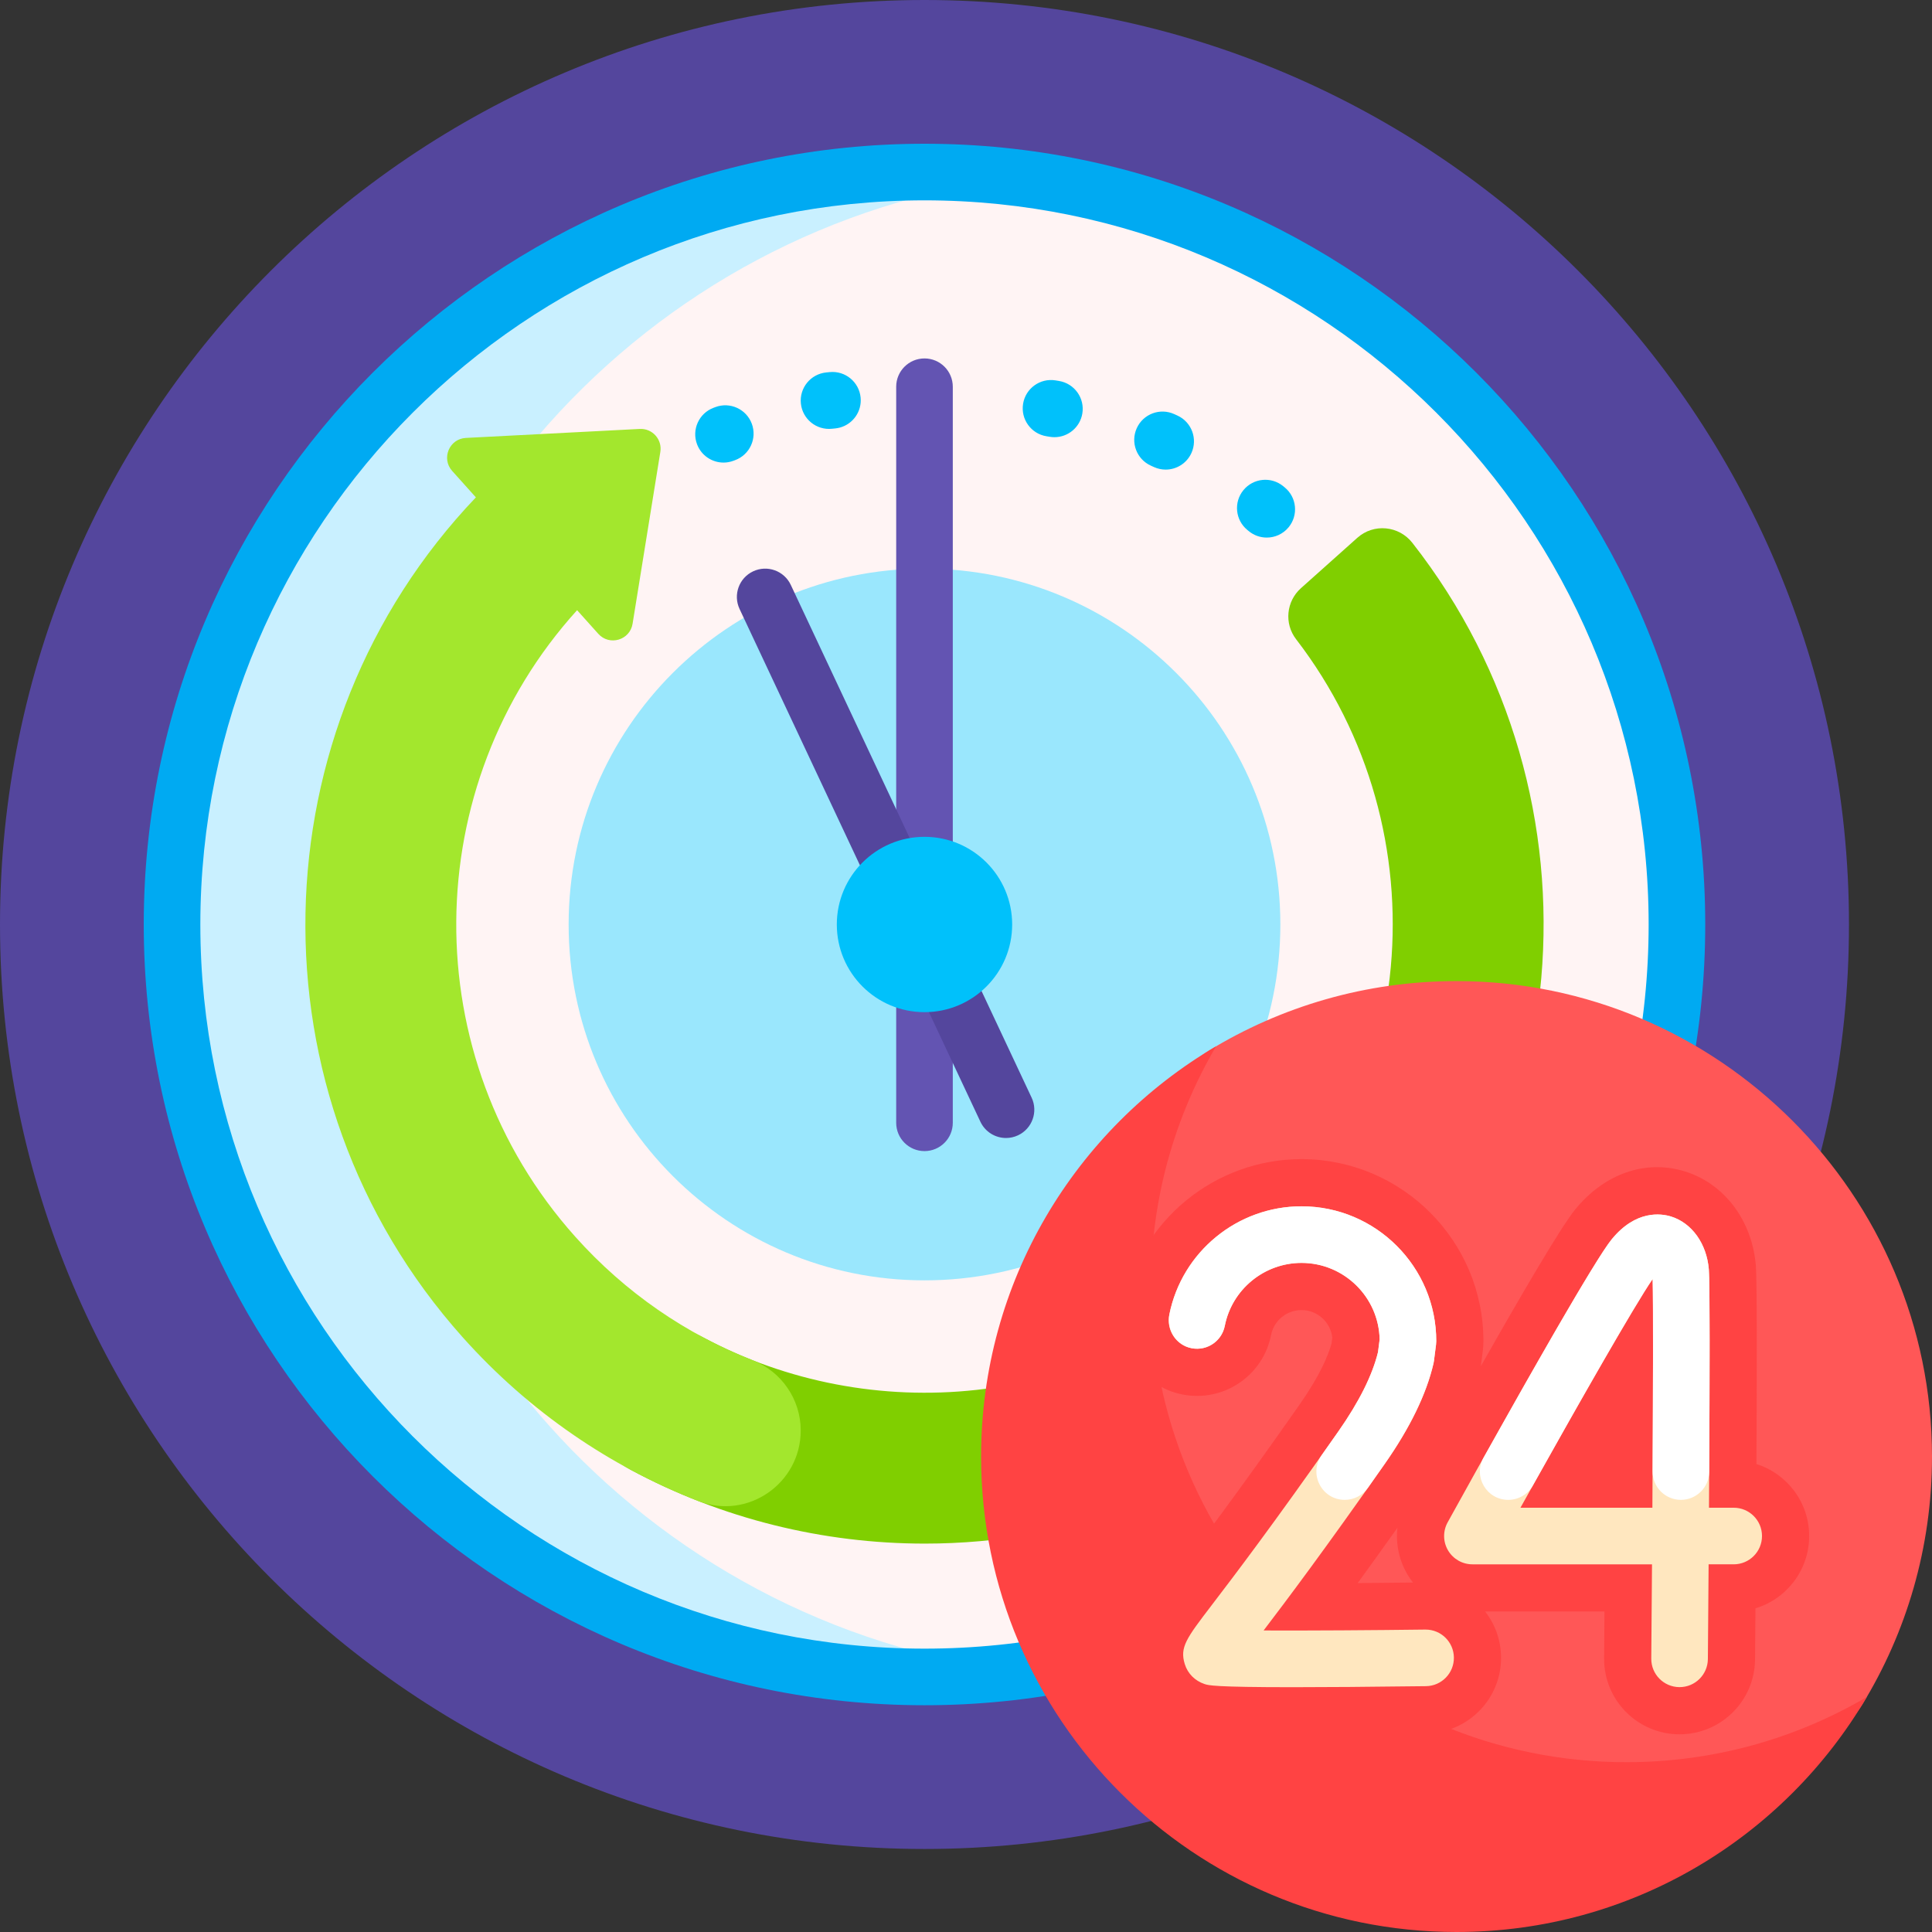<svg id="Capa_1" enable-background="new 0 0 512 512" height="512" viewBox="0 0 512 512" width="512" xmlns="http://www.w3.org/2000/svg"><rect x="0" y="0" width="512" height="512" fill="#333333" stroke="none"/><g><path d="m490 245c0 135.31-109.69 245-245 245s-245-109.69-245-245 109.69-245 245-245 245 109.69 245 245z" fill="#54469d"/><path d="m444.407 245c0 110.13-89.278 199.407-199.407 199.407s-199.407-89.277-199.407-199.407 89.277-199.407 199.407-199.407 199.407 89.277 199.407 199.407z" fill="#c9f0ff"/><path d="m444.407 245c0 101.788-76.266 185.762-174.771 197.9-98.505-12.138-174.771-96.112-174.771-197.9s76.266-185.762 174.771-197.9c98.506 12.138 174.771 96.112 174.771 197.9z" fill="#fff4f4"/><path d="m339.307 245c0 52.084-42.223 94.307-94.307 94.307s-94.307-42.223-94.307-94.307 42.223-94.307 94.307-94.307 94.307 42.223 94.307 94.307z" fill="#9ae7fd"/><path d="m245 38.093c-114.089 0-206.907 92.818-206.907 206.907s92.818 206.907 206.907 206.907 206.907-92.818 206.907-206.907-92.818-206.907-206.907-206.907zm0 398.814c-105.818 0-191.907-86.089-191.907-191.907s86.089-191.907 191.907-191.907 191.907 86.089 191.907 191.907-86.089 191.907-191.907 191.907z" fill="#00aaf2"/><path d="m252.5 102.489v195.064c0 4.142-3.357 7.5-7.5 7.5s-7.5-3.358-7.5-7.5v-195.064c0-4.142 3.357-7.5 7.5-7.5s7.5 3.358 7.5 7.5z" fill="#6354b2"/><path d="m269.792 300.868c-1.03.484-2.116.713-3.184.713-2.817 0-5.517-1.595-6.793-4.313l-63.824-135.885c-1.762-3.749-.149-8.216 3.6-9.977 3.751-1.76 8.217-.148 9.977 3.6l63.824 135.885c1.761 3.749.149 8.215-3.6 9.977z" fill="#54469d"/><path d="m268.234 245c0 12.832-10.402 23.234-23.234 23.234s-23.234-10.402-23.234-23.234 10.402-23.234 23.234-23.234 23.234 10.402 23.234 23.234z" fill="#00c1fb"/><path d="m228.074 105.346c.362 3.698-2.029 7.032-5.501 7.969-.398.107-.809.183-1.234.225l-.87.087c-4.12.424-7.804-2.572-8.229-6.692-.424-4.121 2.571-7.801 6.692-8.23l.949-.095c4.122-.402 7.791 2.613 8.193 6.736zm52.598-4.383-.94-.156c-4.091-.66-7.941 2.113-8.605 6.202-.663 4.088 2.113 7.941 6.201 8.605l.862.142c.421.071.838.104 1.25.104 3.597 0 6.773-2.595 7.388-6.26.685-4.085-2.071-7.952-6.156-8.637zm-91.077 6.918-.488.183c-3.878 1.455-5.843 5.777-4.389 9.656 1.129 3.011 3.986 4.869 7.023 4.869.875 0 1.765-.154 2.633-.479l.449-.168c3.882-1.444 5.859-5.762 4.415-9.644-1.443-3.883-5.763-5.861-9.643-4.417zm150.893 21.309-.421-.346c-3.205-2.622-7.93-2.151-10.554 1.055-2.623 3.206-2.15 7.931 1.056 10.554l.351.289c1.399 1.159 3.095 1.724 4.78 1.724 2.156 0 4.297-.925 5.78-2.716 2.642-3.19 2.198-7.917-.992-10.56zm-28.452-19.061-.861-.392c-3.772-1.709-8.217-.032-9.925 3.741-1.708 3.774-.032 8.217 3.741 9.925l.801.365c1.012.463 2.073.683 3.117.683 2.844 0 5.563-1.626 6.824-4.38 1.725-3.767.069-8.218-3.697-9.942z" fill="#00c1fb"/><path d="m354.359 367.412c-31.252 27.92-70.336 41.657-109.272 41.66-26.95.002-53.83-6.576-78.008-19.586-8.308-4.47-12.286-14.206-9.557-23.237l.072-.237c3.659-12.105 17.473-17.635 28.617-11.659 44.69 23.968 101.543 18.923 141.5-16.771 48.738-43.542 54.981-117.192 15.757-168.196-3.18-4.135-2.598-10.032 1.292-13.508l14.952-13.358c4.327-3.866 11.001-3.228 14.579 1.34 52.858 67.477 44.883 165.648-19.932 223.552z" fill="#80cf00"/><path d="m212.2 379.106c0 14.027-14.096 23.783-27.161 18.68-23.232-9.074-44.726-23.587-62.451-43.427-57.329-64.173-54.861-161.313 3.527-222.55l-6.286-7.007c-2.947-3.285-.771-8.519 3.637-8.747l46.078-2.381c3.339-.173 5.986 2.779 5.453 6.079l-7.356 45.549c-.704 4.357-6.143 5.953-9.089 2.668l-5.618-6.263c-42.056 46.417-43.159 118.269-.515 166.002 13.353 14.946 29.536 25.896 47.03 32.764 7.676 3.015 12.751 10.386 12.751 18.633z" fill="#a3e72d"/><path d="m512 386.001c0 24.069-6.749 46.562-18.458 65.689-1.708 2.791-4.061 5.143-6.852 6.851-19.127 11.71-41.62 18.459-65.689 18.459-69.356 0-126.001-56.645-126.001-126.001 0-24.059 6.744-46.544 18.444-65.666 1.717-2.806 4.083-5.172 6.889-6.889 19.123-11.7 41.607-18.444 65.666-18.444 69.356-.001 126.001 56.645 126.001 126.001z" fill="#ff5757"/><path d="m494.722 449.722c-21.887 37.263-62.383 62.278-108.722 62.278-69.588 0-126-56.412-126-126 0-46.339 25.015-86.835 62.278-108.722-10.981 18.695-17.278 40.473-17.278 63.722 0 69.588 56.412 126 126 126 23.249 0 45.027-6.297 63.722-17.278z" fill="#ff4343"/><path d="m465.474 387.986c.131-25.111.159-48.806-.162-52.663-.99-11.887-8.357-21.65-18.769-24.875-10.448-3.233-21.334.542-29.126 10.103-3.775 4.631-14.471 22.955-24.98 41.502l.526-4.12c.107-.841.161-1.687.161-2.535 0-26.586-21.629-48.215-48.215-48.215-22.986 0-42.883 16.356-47.31 38.891-2.129 10.838 4.932 21.351 15.77 23.48 10.845 2.128 21.352-4.932 23.48-15.77.751-3.825 4.141-6.601 8.06-6.601 4.228 0 7.72 3.21 8.167 7.321l-.188 1.46c-.894 3.276-3.094 8.562-8.418 16.169-17.375 24.826-27.736 38.393-33.303 45.681-7.201 9.429-12.404 16.242-9.138 26.861 1.943 6.321 6.898 11.359 13.253 13.478 2.598.866 4.443 1.483 27.036 1.483 8.55 0 20.075-.088 35.729-.285 11.045-.139 19.887-9.205 19.747-20.25-.057-4.548-1.626-8.715-4.223-12.038h31.635c-.033 4.333-.067 8.488-.101 12.372-.096 11.045 8.781 20.077 19.827 20.172h.176c10.964-.001 19.9-8.842 19.995-19.828.034-3.897.072-8.497.112-13.56 8.234-2.476 14.233-10.116 14.233-19.156.002-8.947-5.872-16.521-13.974-19.077zm-105.67 31.546c3.117-4.282 6.614-9.14 10.524-14.65-.464 4.229.425 8.568 2.657 12.349.447.757.94 1.478 1.474 2.16-4.867.057-9.83.104-14.655.141z" fill="#ff4343"/><path d="m385.295 439.258c.053 4.142-3.263 7.542-7.404 7.594-15.559.195-26.897.273-35.189.273-20.976 0-22.463-.496-23.466-.83-2.572-.857-4.488-2.787-5.26-5.294-1.375-4.47.426-6.828 7.125-15.599 5.621-7.361 16.085-21.062 33.609-46.101 5.468-7.812 8.991-14.868 10.479-20.982l.43-3.361c-.236-11.219-9.436-20.273-20.71-20.273-9.878 0-18.427 7.02-20.326 16.692-.798 4.064-4.737 6.711-8.805 5.914-4.064-.798-6.713-4.741-5.914-8.805 3.278-16.688 18.017-28.8 35.045-28.8 19.693 0 35.715 16.021 35.715 35.715 0 .318-.021.636-.061.952l-.546 4.265c-.032.25-.076.497-.133.742-1.872 8.073-6.207 17.004-12.885 26.545-15.943 22.779-26.115 36.287-32.134 44.188 11.663.057 29.396-.068 42.836-.237h.097c4.098-.003 7.445 3.292 7.497 7.402zm81.653-32.195c0 4.142-3.357 7.5-7.5 7.5h-6.649c-.088 12.422-.17 22.172-.195 25.108-.036 4.12-3.387 7.435-7.499 7.436-.021 0-.043 0-.065 0-4.143-.036-7.471-3.422-7.436-7.564.066-7.708.134-16.232.196-24.979h-47.594c-2.653 0-5.109-1.402-6.458-3.687-1.35-2.285-1.391-5.113-.109-7.436 3.786-6.862 37.17-67.267 43.465-74.99 6.424-7.881 13.147-6.863 15.739-6.061 5.516 1.708 9.445 7.193 10.01 13.973.333 3.992.216 35.771.047 63.202h6.549c4.142-.002 7.499 3.356 7.499 7.498zm-28.983-68.1c-4.894 7.039-21.876 36.967-35.027 60.6h34.962c.168-27.54.253-53.88.065-60.6z" fill="#ffe7bf"/><path d="m452.955 390.021c-.022 4.126-3.374 7.457-7.5 7.457-4.158 0-7.522-3.386-7.5-7.544.129-23.83.176-45.041.01-50.972-4.492 6.462-19.174 32.215-31.725 54.679-1.325 2.372-3.827 3.837-6.544 3.837h-.001c-5.726 0-9.343-6.153-6.55-11.153 11.498-20.586 29.507-52.412 33.96-57.876 6.424-7.881 13.147-6.863 15.739-6.061 5.516 1.708 9.445 7.193 10.01 13.973.293 3.535.235 28.86.101 53.66zm-108.047-70.337c-16.946 0-31.625 11.996-34.997 28.56-.771 3.79 1.373 7.705 5.069 8.845 4.337 1.338 8.752-1.383 9.602-5.713 1.899-9.672 10.448-16.692 20.326-16.692 11.274 0 20.474 9.054 20.71 20.273l-.43 3.361c-1.487 6.114-5.011 13.171-10.479 20.982-1.544 2.206-3.033 4.324-4.469 6.357-3.507 4.966.051 11.819 6.131 11.819 2.436 0 4.717-1.178 6.122-3.167 1.448-2.05 2.948-4.185 4.505-6.408 6.686-9.552 11.023-18.493 12.892-26.574.042-.239.084-.474.126-.713l.546-4.265c.038-.297.06-.597.061-.896.031-19.717-16.003-35.769-35.715-35.769z" fill="#fff"/></g></svg>
